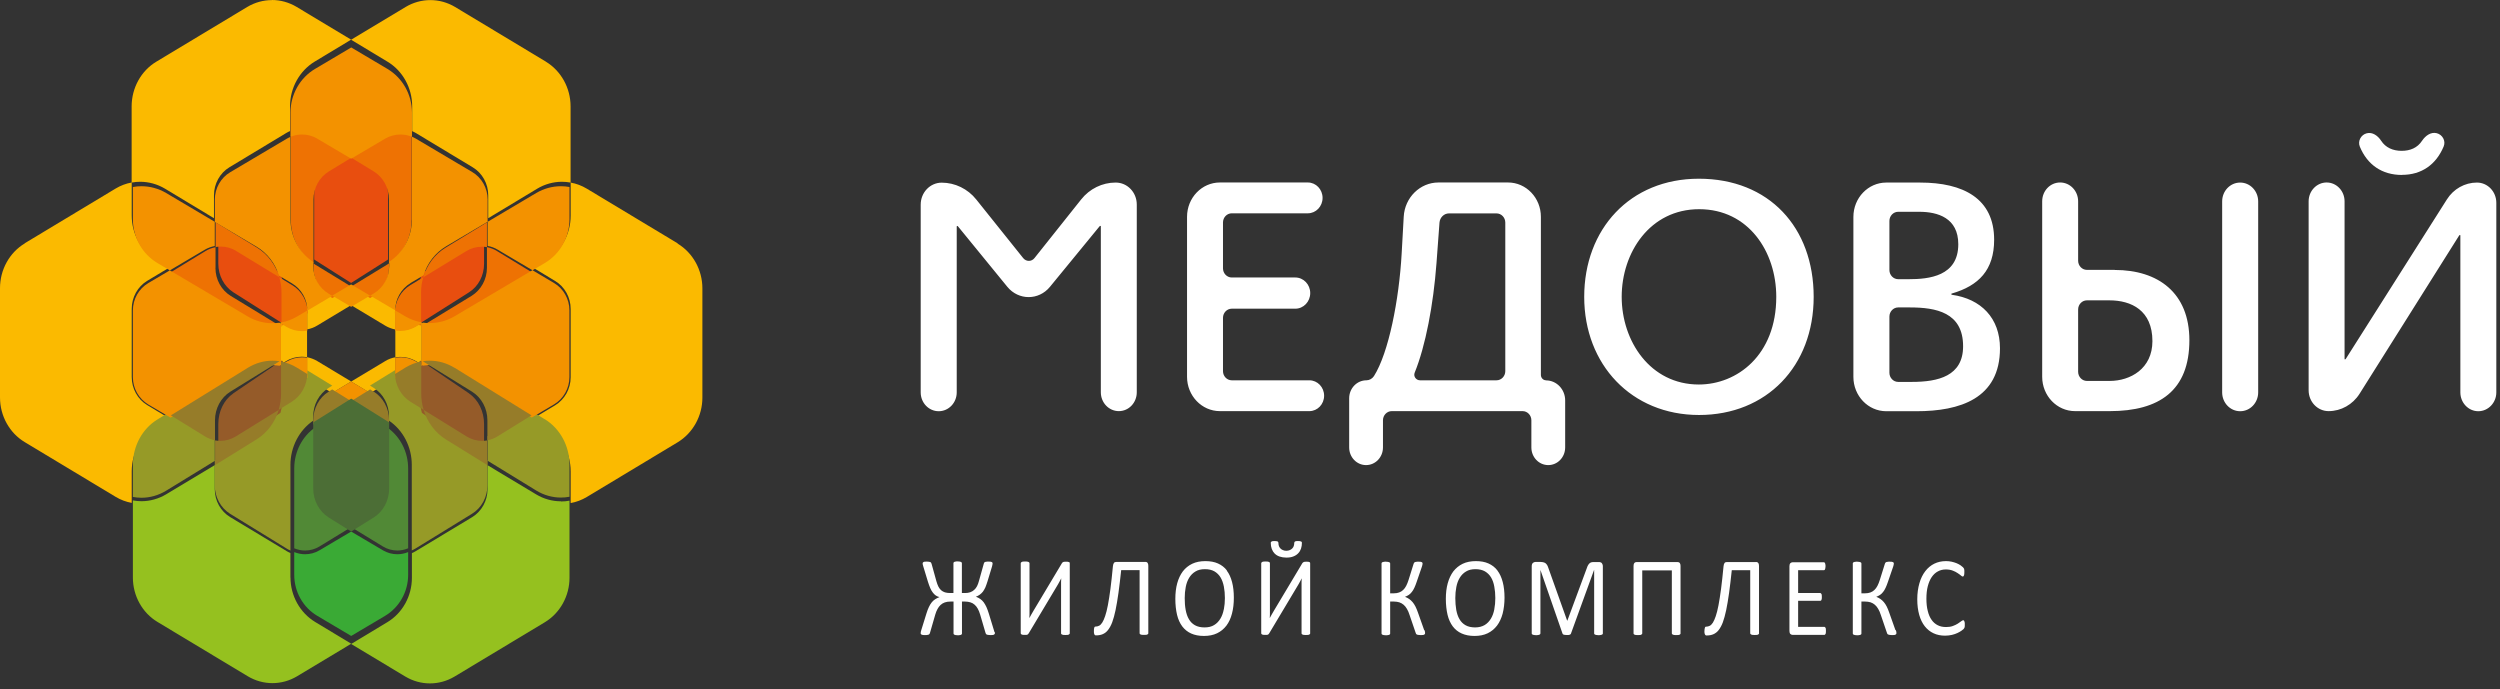 <svg width="272" height="75" viewBox="0 0 272 75" fill="none" xmlns="http://www.w3.org/2000/svg"><rect x="0" y="0" width="272" height="75" fill="#333333" stroke="none"/><path d="M142.45 41.377H134.013C133.49 41.377 133.061 40.928 133.061 40.382V34.579C133.061 34.033 133.49 33.585 134.013 33.585H140.929C141.824 33.585 142.553 32.824 142.553 31.888C142.553 30.952 141.824 30.191 140.929 30.191H134.013C133.49 30.191 133.061 29.742 133.061 29.196V24.203C133.061 23.657 133.49 23.208 134.013 23.208H142.291C143.178 23.208 143.896 22.457 143.896 21.531C143.896 20.605 143.178 19.854 142.291 19.854H132.725C130.756 19.854 129.15 21.521 129.15 23.589V40.996C129.15 43.054 130.746 44.731 132.725 44.731H142.459C143.346 44.731 144.064 43.98 144.064 43.054C144.064 42.127 143.346 41.377 142.459 41.377H142.45ZM168.209 41.377C167.901 41.377 167.649 41.113 167.649 40.791V23.589C167.649 21.531 166.053 19.854 164.074 19.854H156.505C154.499 19.854 152.837 21.492 152.725 23.579L152.501 27.577C152.221 32.619 151.083 38.402 149.487 40.918C149.3 41.201 148.992 41.377 148.666 41.377C147.63 41.377 146.79 42.254 146.79 43.337V48.681C146.79 49.744 147.611 50.602 148.628 50.602C149.646 50.602 150.467 49.744 150.467 48.681V45.726C150.467 45.18 150.896 44.731 151.419 44.731H165.661C166.184 44.731 166.613 45.18 166.613 45.726V48.681C166.613 49.744 167.434 50.602 168.451 50.602C169.469 50.602 170.29 49.744 170.29 48.681V43.561C170.29 42.362 169.357 41.386 168.209 41.386V41.377ZM163.776 40.382C163.776 40.928 163.346 41.377 162.824 41.377H154.499C154.069 41.377 153.752 40.947 153.92 40.538C155.096 37.651 155.954 33.156 156.29 28.631L156.617 24.213C156.664 23.657 157.112 23.218 157.644 23.218H162.824C163.346 23.218 163.776 23.667 163.776 24.213V40.382ZM261.333 19.025C263.478 19.025 265.046 17.903 265.868 15.943C266.13 15.329 265.738 14.646 265.112 14.49C264.478 14.334 263.889 14.763 263.517 15.319C263.012 16.089 262.229 16.411 261.296 16.411C260.362 16.411 259.559 16.07 259.064 15.309C258.71 14.763 258.123 14.344 257.507 14.5C256.881 14.656 256.498 15.338 256.749 15.953C257.562 17.923 259.157 19.035 261.333 19.035V19.025ZM121.376 19.863C119.929 19.863 118.548 20.536 117.624 21.707L112.547 28.084C112.23 28.484 111.651 28.484 111.325 28.084L106.219 21.707C105.295 20.546 103.905 19.873 102.458 19.873C101.189 19.873 100.172 20.946 100.172 22.262V42.693C100.172 43.824 101.049 44.741 102.132 44.741C103.214 44.741 104.092 43.824 104.092 42.693V24.632C104.092 24.632 104.11 24.583 104.138 24.583C104.176 24.583 104.204 24.603 104.222 24.622L109.598 31.205C110.821 32.697 113.014 32.697 114.236 31.205L119.64 24.613C119.64 24.613 119.687 24.574 119.724 24.574C119.752 24.574 119.771 24.593 119.771 24.622V42.683C119.771 43.815 120.648 44.731 121.731 44.731C122.813 44.731 123.681 43.815 123.681 42.683V22.253C123.681 20.927 122.655 19.863 121.395 19.863H121.376ZM269.49 19.863C268.173 19.863 266.941 20.556 266.222 21.697L255.21 39.065C255.21 39.065 255.163 39.104 255.135 39.104C255.108 39.104 255.089 39.085 255.089 39.055V21.902C255.089 20.77 254.211 19.854 253.138 19.854C252.065 19.854 251.179 20.77 251.179 21.902V42.459C251.179 43.717 252.149 44.731 253.353 44.731C254.706 44.731 255.975 44.019 256.722 42.839L267.566 25.607C267.566 25.607 267.614 25.569 267.642 25.569C267.669 25.569 267.687 25.588 267.687 25.617V42.693C267.687 43.824 268.566 44.741 269.639 44.741C270.712 44.741 271.6 43.824 271.6 42.693V22.067C271.6 20.848 270.657 19.863 269.49 19.863ZM212.364 32.063C212.364 32.063 212.288 32.034 212.288 32.005C212.288 31.976 212.325 31.946 212.352 31.936C215.283 31.088 216.963 29.381 216.963 26.085C216.963 21.58 213.585 19.863 208.91 19.863H205.224C203.254 19.863 201.649 21.531 201.649 23.598V41.006C201.649 43.064 203.245 44.741 205.224 44.741H208.508C213.222 44.741 217.598 43.376 217.598 37.895C217.598 34.599 215.527 32.512 212.364 32.073V32.063ZM205.568 24.037C205.568 23.491 205.998 23.043 206.52 23.043H208.816C210.823 23.043 213.062 23.706 213.062 26.573C213.062 30.064 209.853 30.376 207.678 30.376H206.52C205.998 30.376 205.568 29.927 205.568 29.381V24.037ZM208.004 41.552H206.52C205.998 41.552 205.568 41.103 205.568 40.557V34.443C205.568 33.897 205.998 33.448 206.52 33.448H207.771C210.617 33.448 213.585 33.975 213.585 37.671C213.585 40.918 210.878 41.552 208.004 41.552ZM243.731 19.863C242.647 19.863 241.771 20.78 241.771 21.911V42.693C241.771 43.824 242.647 44.741 243.731 44.741C244.813 44.741 245.69 43.824 245.69 42.693V21.911C245.69 20.78 244.813 19.863 243.731 19.863ZM230.077 29.362H227.052C226.53 29.362 226.101 28.913 226.101 28.367V21.902C226.101 20.77 225.224 19.854 224.142 19.854C223.058 19.854 222.19 20.77 222.19 21.902V40.996C222.19 43.054 223.786 44.731 225.765 44.731H229.545C234.93 44.731 238.205 42.498 238.205 37.017C238.205 31.849 234.799 29.372 230.086 29.372L230.077 29.362ZM229.545 41.445H227.052C226.53 41.445 226.101 40.996 226.101 40.45V33.672C226.101 33.126 226.53 32.678 227.052 32.678H229.508C231.878 32.678 234.183 33.76 234.183 37.115C234.183 40.118 231.775 41.445 229.536 41.445H229.545ZM184.831 19.444C177.346 19.444 172.362 24.925 172.362 32.297C172.362 39.67 177.514 45.151 184.858 45.151C192.204 45.151 197.328 39.846 197.328 32.297C197.328 24.749 192.484 19.444 184.831 19.444ZM184.831 41.835C179.548 41.835 176.44 37.115 176.44 32.297C176.44 27.48 179.511 22.76 184.867 22.76C190.225 22.76 193.258 27.373 193.258 32.297C193.258 38.656 188.983 41.835 184.831 41.835Z" fill="white"/><path d="M61.022 54.541C60.091 54.541 59.169 54.289 58.341 53.794L53.044 50.612V53.241C53.044 54.483 52.401 55.638 51.368 56.269L45.233 59.965C45.094 60.053 44.954 60.12 44.815 60.179V62.866C44.815 64.855 43.791 66.709 42.134 67.698L38.205 70.066L44.098 73.607C44.926 74.102 45.848 74.354 46.779 74.354C47.71 74.354 48.631 74.102 49.46 73.607L59.281 67.698C60.938 66.699 61.962 64.846 61.962 62.866V54.473C61.655 54.532 61.348 54.561 61.031 54.561L61.022 54.541ZM31.596 62.857V60.169C31.456 60.111 31.307 60.033 31.177 59.956L25.042 56.259C24.009 55.638 23.366 54.483 23.366 53.232V50.602L18.07 53.785C17.241 54.279 16.31 54.532 15.389 54.532C15.082 54.532 14.765 54.503 14.458 54.444V62.837C14.458 64.826 15.482 66.679 17.139 67.669L26.96 73.578C27.788 74.073 28.71 74.325 29.641 74.325C30.572 74.325 31.493 74.073 32.322 73.578L38.214 70.037L34.286 67.669C32.638 66.67 31.605 64.817 31.605 62.837L31.596 62.857Z" fill="#95c11f"/><path d="M38.21 57.831L34.763 59.872C34.283 60.159 33.733 60.302 33.192 60.302C32.79 60.302 32.398 60.221 32.014 60.069V62.549C32.014 64.384 32.974 66.094 34.527 67.007L38.21 69.191L41.893 67.007C43.446 66.085 44.406 64.375 44.406 62.549V60.069C44.031 60.221 43.629 60.302 43.228 60.302C42.687 60.302 42.146 60.159 41.657 59.872L38.201 57.831" fill="#3aaa35"/><path d="M25.947 26.837C25.439 26.519 24.877 26.36 24.314 26.36C24.124 26.36 23.933 26.379 23.752 26.409V28.697C23.752 29.97 24.378 31.153 25.385 31.8L30.618 35.112C30.672 35.112 30.727 35.092 30.781 35.082V31.422C30.781 30.845 30.7 30.278 30.546 29.741L25.956 26.837H25.947ZM52.105 26.36C51.543 26.36 50.98 26.519 50.473 26.837L45.883 29.741C45.729 30.278 45.647 30.845 45.647 31.422V35.082C45.702 35.082 45.756 35.102 45.801 35.112L51.035 31.8C52.042 31.163 52.667 29.98 52.667 28.697V26.409C52.477 26.369 52.287 26.36 52.105 26.36ZM40.604 18.035L38.21 16.523L35.815 18.035C34.809 18.671 34.183 19.855 34.183 21.138V28.229C34.246 28.269 34.31 28.319 34.373 28.358L38.201 30.785L42.028 28.358C42.092 28.319 42.155 28.269 42.219 28.229V21.138C42.219 19.865 41.593 18.671 40.586 18.035H40.604Z" fill="#e84e0f"/><path d="M33.408 38.87V41.116L36.141 42.756L38.21 41.506L34.513 39.281C34.166 39.075 33.792 38.939 33.408 38.861V38.87ZM38.21 41.516L40.279 42.765L43.012 41.116V38.87C42.628 38.939 42.254 39.075 41.907 39.29L38.2 41.516H38.21ZM32.828 35.893C32.247 35.893 31.667 35.737 31.143 35.425L30.534 35.054V39.651L31.143 39.281C31.657 38.968 32.247 38.812 32.828 38.812C33.024 38.812 33.221 38.832 33.408 38.861V35.835C33.221 35.874 33.024 35.883 32.828 35.883V35.893ZM38.21 33.199L36.141 31.95L33.417 33.59V35.835C33.801 35.766 34.175 35.63 34.522 35.415L38.219 33.189L38.21 33.199ZM43.012 35.844V33.599L40.279 31.959L38.21 33.209L41.917 35.434C42.263 35.639 42.638 35.776 43.021 35.854L43.012 35.844ZM73.724 26.473L63.849 20.529C63.296 20.197 62.697 19.972 62.089 19.865V23.467C62.089 25.468 61.059 27.332 59.393 28.338L58.045 29.148L60.404 30.573C61.443 31.198 62.089 32.359 62.089 33.619V41.047C62.089 42.297 61.443 43.458 60.404 44.093L57.97 45.557L59.393 46.416C61.059 47.412 62.089 49.276 62.089 51.287V54.733C62.697 54.626 63.296 54.401 63.849 54.069L73.724 48.124C75.39 47.119 76.42 45.255 76.42 43.263V31.374C76.42 29.373 75.39 27.508 73.724 26.503V26.473ZM59.393 6.706L49.517 0.761C48.684 0.264 47.758 0.01 46.822 0.01C45.885 0.01 44.959 0.264 44.126 0.761L38.2 4.324L42.151 6.706C43.817 7.702 44.846 9.566 44.846 11.577V14.271C44.987 14.33 45.127 14.408 45.268 14.486L51.436 18.205C52.475 18.83 53.121 19.992 53.121 21.251V23.74L58.447 20.529C59.281 20.031 60.207 19.777 61.143 19.777C61.461 19.777 61.77 19.806 62.079 19.865V11.577C62.079 9.576 61.05 7.712 59.383 6.706H59.393ZM29.589 0.01C28.653 0.01 27.726 0.264 26.893 0.761L17.017 6.706C15.351 7.702 14.322 9.566 14.322 11.577V19.865C14.631 19.806 14.94 19.777 15.258 19.777C16.184 19.777 17.12 20.031 17.954 20.529L23.28 23.74V21.241C23.28 19.992 23.925 18.82 24.965 18.196L31.133 14.476C31.274 14.389 31.414 14.32 31.554 14.262V11.567C31.554 9.566 32.584 7.702 34.25 6.696L38.2 4.315L32.275 0.752C31.442 0.254 30.515 0 29.579 0L29.589 0.01ZM2.696 26.483C1.03 27.479 0 29.343 0 31.354V43.244C0 45.245 1.03 47.109 2.696 48.105L12.571 54.05C13.123 54.382 13.723 54.606 14.331 54.714V51.268C14.331 49.267 15.361 47.402 17.027 46.397L18.45 45.538L16.016 44.073C14.977 43.449 14.331 42.277 14.331 41.028V33.599C14.331 32.35 14.977 31.178 16.016 30.554L18.375 29.138L17.027 28.328C15.361 27.323 14.331 25.458 14.331 23.457V19.855C13.723 19.962 13.123 20.187 12.571 20.519L2.696 26.464V26.483ZM43.592 35.903C43.395 35.903 43.199 35.883 43.012 35.854V38.88C43.208 38.841 43.395 38.832 43.592 38.832C44.172 38.832 44.753 38.988 45.277 39.3L45.885 39.671V35.073L45.277 35.444C44.753 35.757 44.172 35.913 43.592 35.913V35.903Z" fill="#fbba00"/><path d="M22.27 47.037L18.555 44.76L17.139 45.631C15.482 46.641 14.458 48.532 14.458 50.571V54.066C14.765 54.125 15.072 54.155 15.389 54.155C16.311 54.155 17.242 53.897 18.07 53.392L23.368 50.145V47.472C22.986 47.403 22.614 47.264 22.27 47.047V47.037ZM31.758 43.265L30.314 44.156C29.914 45.483 29.057 46.631 27.893 47.354L23.368 50.136V52.818C23.368 54.085 24.011 55.264 25.044 55.907L31.18 59.679C31.32 59.768 31.459 59.837 31.599 59.897V50.581C31.599 48.631 32.549 46.809 34.076 45.77V45.295C34.076 44.027 34.718 42.839 35.752 42.206L36.152 41.958L33.433 40.295C33.406 41.523 32.772 42.661 31.758 43.285V43.265ZM46.105 44.156L44.653 43.265C43.647 42.641 43.014 41.503 42.977 40.275L40.258 41.948L40.649 42.196C41.683 42.829 42.325 44.008 42.325 45.285V45.77C43.862 46.809 44.802 48.631 44.802 50.571V59.887C44.942 59.827 45.081 59.748 45.221 59.669L51.357 55.897C52.39 55.264 53.033 54.085 53.033 52.809V50.126L48.508 47.344C47.344 46.631 46.487 45.473 46.087 44.146L46.105 44.156ZM59.28 45.621L57.865 44.75L54.15 47.027C53.806 47.235 53.433 47.373 53.051 47.453V50.126L58.349 53.373C59.178 53.878 60.1 54.135 61.031 54.135C61.347 54.135 61.655 54.105 61.962 54.046V50.551C61.962 48.522 60.938 46.631 59.28 45.611V45.621Z" fill="#969a27"/><path d="M34.335 53.059V46.471C32.895 47.441 32.014 49.142 32.014 50.962V59.656C32.389 59.813 32.79 59.897 33.192 59.897C33.733 59.897 34.283 59.749 34.763 59.453L38.21 57.346L35.906 55.942C34.937 55.351 34.335 54.251 34.335 53.059ZM42.076 46.471V53.059C42.076 54.242 41.474 55.341 40.505 55.942L38.201 57.346L41.657 59.453C42.137 59.749 42.687 59.897 43.228 59.897C43.629 59.897 44.031 59.813 44.406 59.656V50.962C44.406 49.142 43.525 47.451 42.085 46.481L42.076 46.471Z" fill="#518936"/><path d="M31.802 31.034L30.386 30.163C30.543 30.691 30.626 31.249 30.626 31.816V35.415C31.228 35.307 31.821 35.082 32.367 34.75L33.478 34.075C33.478 32.823 32.839 31.659 31.811 31.034H31.802ZM34.108 28.667V29.136C34.108 30.388 34.747 31.552 35.775 32.188L36.163 32.432L38.21 31.18L34.302 28.794C34.238 28.755 34.173 28.706 34.108 28.667ZM30.617 40.275V40.148L30.46 40.246C30.515 40.246 30.571 40.265 30.617 40.275ZM23.45 29.146V26.897C23.07 26.965 22.7 27.102 22.357 27.317L18.589 29.616L27.024 34.759C27.848 35.258 28.765 35.513 29.691 35.513C29.95 35.513 30.2 35.493 30.45 35.454L25.108 32.197C24.079 31.572 23.441 30.408 23.441 29.146H23.45ZM30.617 35.542V35.415C30.561 35.424 30.506 35.434 30.45 35.444L30.617 35.542ZM25.7 27.308L30.386 30.163C29.997 28.823 29.135 27.66 27.959 26.936L23.459 24.188V26.877C23.654 26.838 23.848 26.828 24.033 26.828C24.607 26.828 25.181 26.985 25.7 27.298V27.308ZM35.775 18.653L38.219 17.166L34.562 14.937C34.052 14.624 33.469 14.467 32.895 14.467C32.469 14.467 32.052 14.555 31.645 14.722V23.934C31.645 25.86 32.589 27.65 34.108 28.677V21.704C34.108 20.452 34.747 19.279 35.775 18.653ZM38.219 31.18L40.266 32.432L40.654 32.188C41.682 31.562 42.321 30.398 42.321 29.136V28.657C42.256 28.706 42.192 28.745 42.127 28.784L38.219 31.171V31.18ZM52.405 26.838C52.599 26.838 52.794 26.858 52.979 26.887V24.198L48.479 26.946C47.303 27.66 46.442 28.823 46.053 30.173L50.738 27.317C51.248 27.004 51.831 26.848 52.405 26.848V26.838ZM54.072 27.308C53.729 27.102 53.359 26.965 52.979 26.887V29.136C52.979 30.388 52.34 31.552 51.312 32.188L45.969 35.444C46.219 35.483 46.479 35.503 46.729 35.503C47.655 35.503 48.572 35.248 49.396 34.75L57.831 29.606L54.062 27.308H54.072ZM46.053 30.163L44.627 31.034C43.599 31.659 42.96 32.823 42.96 34.075L44.071 34.75C44.618 35.082 45.21 35.307 45.812 35.415V31.816C45.812 31.249 45.895 30.691 46.053 30.163ZM44.794 23.924V14.712C44.395 14.546 43.969 14.458 43.543 14.458C42.969 14.458 42.395 14.614 41.877 14.927L38.21 17.157L40.654 18.643C41.682 19.269 42.321 20.433 42.321 21.694V28.667C43.849 27.64 44.784 25.841 44.784 23.924H44.794ZM45.821 35.542L45.979 35.444C45.923 35.444 45.868 35.424 45.821 35.415V35.542ZM45.821 40.275C45.877 40.275 45.932 40.255 45.979 40.246L45.821 40.148V40.275Z" fill="#ee7203"/><path d="M25.384 42.802C24.378 43.485 23.752 44.753 23.752 46.128V48.473C23.942 48.516 24.133 48.526 24.314 48.526C24.876 48.526 25.439 48.355 25.946 48.015L30.516 44.913C30.679 44.316 30.77 43.687 30.77 43.037V39.275C30.716 39.264 30.661 39.253 30.616 39.242L25.384 42.792V42.802ZM51.035 42.802L45.803 39.253C45.749 39.253 45.695 39.275 45.649 39.285V43.048C45.649 43.687 45.74 44.327 45.903 44.923L50.473 48.025C50.972 48.366 51.543 48.537 52.105 48.537C52.296 48.537 52.486 48.516 52.667 48.483V46.139C52.667 44.774 52.042 43.495 51.035 42.813V42.802Z" fill="#955b29"/><path d="M29.641 35.167C28.71 35.167 27.788 34.919 26.96 34.433L18.479 29.416L16.133 30.799C15.1 31.41 14.458 32.545 14.458 33.775V41.033C14.458 42.253 15.1 43.388 16.133 44.008L18.554 45.439L26.96 40.47C27.788 39.984 28.71 39.736 29.641 39.736C29.901 39.736 30.153 39.755 30.413 39.793L30.572 39.697V35.206L30.404 35.11C30.153 35.148 29.892 35.167 29.641 35.167ZM43.567 38.877C43.372 38.877 43.176 38.896 42.99 38.925V41.118L44.107 40.461C44.656 40.136 45.252 39.917 45.857 39.812V39.688L45.252 39.325C44.731 39.02 44.154 38.868 43.577 38.868L43.567 38.877ZM30.572 35.081V35.206L31.177 35.568C31.689 35.873 32.275 36.026 32.852 36.026C33.048 36.026 33.243 36.007 33.43 35.978V33.785L32.313 34.443C31.763 34.767 31.168 34.986 30.562 35.091L30.572 35.081ZM36.148 42.73L38.205 43.951L40.262 42.73L38.205 41.51L36.148 42.73ZM34.528 15.092L38.205 17.266L41.892 15.092C42.404 14.786 42.99 14.634 43.567 14.634C43.995 14.634 44.424 14.72 44.824 14.882V12.249C44.824 10.294 43.8 8.473 42.143 7.491L38.215 5.163L34.286 7.491C32.638 8.463 31.605 10.285 31.605 12.249V14.882C32.005 14.72 32.434 14.634 32.862 14.634C33.439 14.634 34.025 14.786 34.538 15.092H34.528ZM32.322 40.461L33.439 41.118V38.925C33.253 38.887 33.057 38.877 32.862 38.877C32.285 38.877 31.707 39.03 31.186 39.335L30.581 39.697V39.821C31.186 39.926 31.782 40.146 32.331 40.47L32.322 40.461ZM23.366 26.756V24.133L18.07 20.995C17.241 20.509 16.31 20.261 15.389 20.261C15.082 20.261 14.765 20.289 14.458 20.347V23.866C14.458 25.821 15.482 27.643 17.139 28.625L18.479 29.416L22.268 27.175C22.612 26.975 22.985 26.841 23.366 26.765V26.756ZM44.098 34.423L42.981 33.765V35.959C43.176 35.997 43.362 36.007 43.558 36.007C44.135 36.007 44.712 35.854 45.233 35.549L45.839 35.186V35.062C45.233 34.957 44.638 34.738 44.089 34.414L44.098 34.423ZM46.779 35.158C46.518 35.158 46.267 35.139 46.015 35.101L45.857 35.196V39.688L46.015 39.783C46.267 39.745 46.527 39.726 46.779 39.726C47.71 39.726 48.631 39.974 49.46 40.461L57.857 45.429L60.277 43.999C61.31 43.388 61.953 42.244 61.953 41.023V33.765C61.953 32.545 61.31 31.4 60.277 30.79L57.931 29.397L49.45 34.414C48.622 34.9 47.7 35.148 46.769 35.148L46.779 35.158ZM61.962 23.866V20.347C61.655 20.289 61.347 20.261 61.031 20.261C60.1 20.261 59.178 20.509 58.35 20.995L53.053 24.133V26.756C53.435 26.822 53.807 26.956 54.152 27.166L57.94 29.407L59.281 28.615C60.938 27.633 61.962 25.811 61.962 23.856V23.866ZM36.148 32.163L38.205 33.384L40.262 32.163L38.205 30.942L36.148 32.163ZM44.656 30.799L46.09 29.951C46.481 28.644 47.347 27.509 48.529 26.803L53.053 24.123V21.691C53.053 20.471 52.411 19.326 51.377 18.716L45.243 15.082C45.103 15.006 44.964 14.93 44.824 14.872V23.856C44.824 25.726 43.884 27.48 42.348 28.482V28.949C42.348 30.17 41.705 31.305 40.672 31.925L40.281 32.163L42.999 33.765C42.999 32.545 43.642 31.41 44.675 30.799H44.656ZM34.081 28.959V28.501C32.545 27.499 31.605 25.745 31.605 23.875V14.891C31.465 14.948 31.317 15.025 31.186 15.101L25.052 18.735C24.018 19.345 23.376 20.48 23.376 21.71V24.152L27.9 26.832C29.082 27.528 29.948 28.663 30.339 29.979L31.763 30.828C32.797 31.438 33.439 32.573 33.439 33.794L36.148 32.192L35.757 31.953C34.724 31.343 34.081 30.208 34.081 28.978V28.959Z" fill="#f39200"/><path d="M30.58 39.332V42.843C30.58 43.44 30.487 44.037 30.32 44.594L31.759 43.699C32.762 43.072 33.403 41.928 33.431 40.695L32.317 40.008C31.769 39.67 31.174 39.441 30.57 39.332H30.58ZM35.753 42.614C34.722 43.251 34.081 44.435 34.081 45.718V46.196C34.146 46.156 34.211 46.106 34.276 46.066L38.196 43.639L36.143 42.366L35.744 42.614H35.753ZM23.976 47.966C23.781 47.966 23.586 47.946 23.4 47.916V50.602L27.914 47.807C29.075 47.091 29.93 45.927 30.329 44.594L25.648 47.489C25.128 47.807 24.552 47.966 23.976 47.966ZM25.063 42.614L30.422 39.302C30.162 39.262 29.911 39.242 29.651 39.242C28.722 39.242 27.802 39.501 26.976 40.008L18.589 45.191L22.295 47.479C22.638 47.688 23.01 47.827 23.391 47.907V45.718C23.391 44.445 24.032 43.251 25.063 42.614ZM40.657 42.614L40.267 42.366L38.215 43.639L42.134 46.066C42.199 46.106 42.264 46.156 42.329 46.196V45.708C42.329 44.435 41.688 43.241 40.657 42.605V42.614ZM45.831 39.332C45.227 39.441 44.633 39.67 44.085 40.008L42.97 40.695C43.007 41.928 43.639 43.072 44.642 43.699L46.091 44.594C45.924 44.037 45.831 43.45 45.831 42.843V39.332ZM49.435 40.008C48.608 39.501 47.689 39.242 46.76 39.242C46.5 39.242 46.249 39.262 45.998 39.302L51.357 42.614C52.388 43.251 53.029 44.435 53.029 45.718V47.907C53.41 47.837 53.782 47.697 54.125 47.479L57.831 45.191L49.453 40.008H49.435ZM50.772 47.489L46.091 44.594C46.49 45.927 47.345 47.081 48.506 47.807L53.02 50.602V47.916C52.825 47.956 52.63 47.966 52.444 47.966C51.868 47.966 51.292 47.807 50.772 47.489Z" fill="#967c29"/><path d="M38.201 43.373L34.274 45.833C34.209 45.873 34.144 45.924 34.079 45.964V53.153C34.079 54.443 34.721 55.643 35.754 56.298L38.21 57.831L40.666 56.298C41.699 55.653 42.341 54.453 42.341 53.153V45.964C42.276 45.924 42.211 45.873 42.145 45.833L38.219 43.373" fill="#4c6e36"/><path d="M133.491 62.069C133.231 61.729 132.906 61.481 132.516 61.306C132.127 61.131 131.672 61.049 131.143 61.049C130.614 61.049 130.122 61.141 129.714 61.337C129.306 61.533 128.963 61.811 128.694 62.162C128.425 62.523 128.22 62.955 128.081 63.46C127.942 63.965 127.877 64.532 127.877 65.161C127.877 65.79 127.942 66.387 128.063 66.892C128.183 67.397 128.378 67.81 128.629 68.15C128.888 68.49 129.204 68.748 129.594 68.923C129.983 69.098 130.447 69.191 130.985 69.191C131.524 69.191 132.006 69.098 132.414 68.902C132.823 68.706 133.157 68.428 133.435 68.067C133.704 67.707 133.908 67.274 134.038 66.758C134.177 66.243 134.242 65.666 134.242 65.027C134.242 64.388 134.177 63.821 134.047 63.326C133.917 62.832 133.732 62.419 133.472 62.079L133.491 62.069ZM133.147 66.305C133.073 66.686 132.953 67.026 132.776 67.315C132.6 67.603 132.377 67.84 132.099 68.005C131.821 68.181 131.468 68.263 131.05 68.263C130.633 68.263 130.29 68.181 130.011 68.026C129.733 67.871 129.51 67.645 129.353 67.366C129.185 67.088 129.074 66.748 129 66.356C128.926 65.965 128.898 65.542 128.898 65.068C128.898 64.645 128.935 64.244 129.009 63.862C129.083 63.481 129.204 63.151 129.38 62.862C129.557 62.574 129.779 62.347 130.058 62.182C130.336 62.007 130.679 61.925 131.097 61.925C131.514 61.925 131.848 62.007 132.127 62.162C132.405 62.327 132.628 62.543 132.795 62.821C132.962 63.099 133.082 63.44 133.157 63.821C133.231 64.202 133.268 64.625 133.268 65.068C133.268 65.511 133.231 65.903 133.157 66.284L133.147 66.305ZM154.952 68.562L154.284 66.676C154.191 66.408 154.098 66.181 154.005 65.996C153.913 65.81 153.801 65.645 153.69 65.511C153.579 65.377 153.449 65.264 153.319 65.171C153.189 65.078 153.031 64.996 152.864 64.934C153.013 64.872 153.152 64.81 153.272 64.728C153.393 64.645 153.504 64.543 153.606 64.408C153.708 64.285 153.801 64.13 153.885 63.945C153.968 63.77 154.052 63.553 154.135 63.306L154.701 61.657C154.72 61.585 154.738 61.523 154.757 61.461C154.766 61.409 154.775 61.358 154.775 61.306C154.775 61.275 154.775 61.244 154.757 61.224C154.748 61.203 154.72 61.183 154.692 61.162C154.655 61.141 154.608 61.131 154.553 61.121C154.497 61.121 154.414 61.111 154.321 61.111C154.219 61.111 154.135 61.111 154.07 61.131C154.005 61.131 153.959 61.151 153.922 61.172C153.885 61.193 153.857 61.224 153.838 61.255C153.82 61.286 153.801 61.327 153.792 61.368L153.254 63.089C153.18 63.337 153.087 63.553 152.994 63.739C152.901 63.924 152.79 64.068 152.66 64.192C152.53 64.316 152.391 64.398 152.224 64.46C152.057 64.522 151.871 64.553 151.649 64.553H151.25V61.316C151.25 61.316 151.25 61.265 151.231 61.234C151.213 61.213 151.185 61.193 151.157 61.172C151.12 61.162 151.073 61.141 151.008 61.131C150.943 61.121 150.869 61.111 150.776 61.111C150.684 61.111 150.609 61.111 150.554 61.131C150.489 61.131 150.442 61.151 150.405 61.172C150.368 61.183 150.34 61.203 150.331 61.234C150.312 61.255 150.312 61.286 150.312 61.316V68.912C150.312 68.912 150.312 68.974 150.331 68.995C150.35 69.015 150.368 69.036 150.405 69.057C150.442 69.067 150.489 69.088 150.554 69.098C150.619 69.108 150.693 69.118 150.776 69.118C150.86 69.118 150.943 69.118 151.008 69.098C151.064 69.098 151.12 69.077 151.157 69.057C151.194 69.046 151.222 69.026 151.231 68.995C151.25 68.974 151.25 68.943 151.25 68.912V65.449H151.649C151.871 65.449 152.066 65.48 152.242 65.532C152.419 65.594 152.576 65.676 152.716 65.8C152.855 65.924 152.975 66.068 153.078 66.253C153.189 66.439 153.282 66.655 153.365 66.923L154.024 68.851C154.024 68.851 154.052 68.933 154.07 68.964C154.089 68.995 154.117 69.015 154.154 69.036C154.191 69.057 154.247 69.067 154.312 69.077C154.376 69.088 154.46 69.098 154.571 69.098C154.664 69.098 154.738 69.098 154.803 69.088C154.868 69.088 154.915 69.067 154.952 69.046C154.989 69.026 155.007 69.005 155.026 68.985C155.045 68.964 155.045 68.933 155.045 68.892C155.045 68.861 155.045 68.82 155.045 68.778C155.045 68.737 155.017 68.665 154.98 68.552L154.952 68.562ZM142.482 61.162C142.482 61.162 142.407 61.131 142.352 61.121C142.296 61.121 142.231 61.111 142.147 61.111C142.073 61.111 142.017 61.111 141.962 61.121C141.916 61.121 141.869 61.141 141.841 61.151C141.804 61.162 141.776 61.183 141.758 61.203C141.739 61.224 141.711 61.255 141.693 61.275L138.612 66.429C138.529 66.573 138.445 66.717 138.362 66.861C138.288 67.006 138.213 67.129 138.158 67.232H138.149C138.158 67.119 138.167 66.995 138.167 66.861C138.167 66.738 138.167 66.614 138.167 66.511V61.286C138.167 61.286 138.167 61.234 138.149 61.203C138.13 61.183 138.111 61.162 138.074 61.141C138.037 61.121 137.991 61.111 137.926 61.1C137.87 61.1 137.787 61.09 137.694 61.09C137.61 61.09 137.536 61.09 137.48 61.1C137.425 61.1 137.369 61.121 137.332 61.141C137.295 61.162 137.267 61.183 137.248 61.203C137.23 61.224 137.221 61.255 137.221 61.286V68.871C137.221 68.871 137.221 68.943 137.239 68.964C137.258 68.985 137.276 69.005 137.304 69.026C137.332 69.046 137.378 69.057 137.434 69.067C137.49 69.067 137.555 69.077 137.638 69.077C137.712 69.077 137.768 69.077 137.824 69.077C137.87 69.077 137.916 69.057 137.944 69.046C137.981 69.036 138.009 69.015 138.028 68.985C138.046 68.964 138.074 68.933 138.093 68.902L141.173 63.749C141.21 63.677 141.257 63.605 141.294 63.543C141.331 63.471 141.377 63.398 141.414 63.326C141.452 63.254 141.489 63.182 141.526 63.12C141.563 63.058 141.591 62.997 141.619 62.935H141.628C141.628 63.048 141.619 63.172 141.609 63.306C141.609 63.44 141.609 63.574 141.609 63.697V68.892C141.609 68.892 141.609 68.954 141.628 68.974C141.646 68.995 141.665 69.015 141.702 69.036C141.739 69.057 141.786 69.067 141.85 69.077C141.916 69.077 141.99 69.088 142.073 69.088C142.157 69.088 142.24 69.088 142.305 69.077C142.37 69.077 142.417 69.057 142.454 69.036C142.491 69.015 142.519 68.995 142.528 68.974C142.546 68.954 142.546 68.923 142.546 68.892V61.296C142.546 61.296 142.546 61.234 142.528 61.203C142.509 61.183 142.491 61.162 142.463 61.141L142.482 61.162ZM138.696 60.234C138.835 60.379 139.011 60.482 139.225 60.554C139.438 60.626 139.679 60.667 139.958 60.667C140.264 60.667 140.524 60.626 140.737 60.533C140.95 60.451 141.127 60.327 141.257 60.183C141.396 60.039 141.489 59.874 141.554 59.678C141.619 59.482 141.646 59.286 141.646 59.08C141.646 59.039 141.646 59.008 141.628 58.977C141.609 58.946 141.591 58.925 141.554 58.915C141.517 58.895 141.47 58.884 141.414 58.874C141.359 58.874 141.284 58.864 141.201 58.864C141.117 58.864 141.053 58.864 140.997 58.884C140.95 58.884 140.913 58.905 140.886 58.925C140.858 58.946 140.839 58.967 140.83 58.998C140.83 59.029 140.811 59.059 140.811 59.101C140.811 59.214 140.793 59.317 140.756 59.42C140.719 59.523 140.663 59.606 140.589 59.678C140.514 59.75 140.422 59.812 140.32 59.853C140.217 59.894 140.097 59.925 139.958 59.925C139.819 59.925 139.698 59.904 139.587 59.853C139.475 59.812 139.392 59.75 139.317 59.678C139.243 59.606 139.188 59.513 139.15 59.42C139.113 59.317 139.095 59.224 139.095 59.121C139.095 59.08 139.095 59.039 139.076 59.008C139.076 58.977 139.049 58.946 139.021 58.925C138.993 58.905 138.956 58.884 138.9 58.884C138.854 58.874 138.779 58.864 138.696 58.864C138.612 58.864 138.547 58.864 138.492 58.874C138.436 58.874 138.39 58.895 138.353 58.915C138.315 58.936 138.297 58.956 138.278 58.977C138.26 59.008 138.26 59.039 138.26 59.08C138.26 59.317 138.297 59.533 138.371 59.729C138.445 59.925 138.547 60.09 138.687 60.234H138.696ZM124.602 61.141H121.438C121.336 61.141 121.252 61.172 121.197 61.244C121.141 61.316 121.104 61.44 121.085 61.605C120.992 62.553 120.909 63.378 120.816 64.068C120.724 64.759 120.631 65.357 120.538 65.841C120.445 66.326 120.343 66.728 120.241 67.026C120.139 67.325 120.037 67.562 119.925 67.737C119.814 67.903 119.703 68.026 119.582 68.078C119.462 68.139 119.332 68.17 119.202 68.17C119.174 68.17 119.146 68.17 119.118 68.191C119.091 68.212 119.072 68.232 119.063 68.273C119.044 68.314 119.035 68.366 119.025 68.428C119.025 68.49 119.016 68.572 119.016 68.675C119.016 68.758 119.016 68.83 119.025 68.882C119.035 68.943 119.053 68.985 119.072 69.026C119.091 69.067 119.118 69.088 119.146 69.108C119.174 69.129 119.211 69.129 119.248 69.129C119.526 69.129 119.768 69.088 119.981 68.995C120.195 68.902 120.389 68.758 120.556 68.541C120.723 68.325 120.881 68.047 121.011 67.696C121.141 67.346 121.262 66.903 121.373 66.377C121.484 65.851 121.586 65.223 121.688 64.511C121.791 63.79 121.883 62.966 121.985 62.028H123.989V68.882C123.989 68.882 123.989 68.943 124.008 68.964C124.027 68.985 124.045 69.005 124.082 69.026C124.119 69.046 124.166 69.057 124.231 69.067C124.286 69.067 124.37 69.077 124.463 69.077C124.555 69.077 124.63 69.077 124.695 69.067C124.75 69.067 124.806 69.046 124.843 69.026C124.88 69.005 124.908 68.985 124.917 68.964C124.936 68.943 124.936 68.912 124.936 68.882V61.553C124.936 61.409 124.908 61.306 124.852 61.234C124.797 61.162 124.713 61.131 124.611 61.131L124.602 61.141ZM108.197 68.768C108.197 68.768 108.188 68.706 108.17 68.675C108.16 68.644 108.142 68.603 108.133 68.552L107.585 66.758C107.502 66.48 107.409 66.243 107.325 66.047C107.233 65.851 107.13 65.676 107.028 65.532C106.917 65.388 106.796 65.264 106.657 65.171C106.518 65.078 106.36 64.986 106.175 64.924C106.333 64.862 106.481 64.79 106.602 64.697C106.722 64.615 106.834 64.501 106.936 64.378C107.028 64.254 107.121 64.089 107.205 63.914C107.279 63.728 107.362 63.512 107.437 63.264L107.928 61.646C107.947 61.574 107.956 61.513 107.975 61.45C107.984 61.399 107.993 61.347 107.993 61.296C107.993 61.265 107.993 61.234 107.975 61.213C107.966 61.193 107.938 61.172 107.91 61.151C107.873 61.131 107.826 61.121 107.771 61.111C107.715 61.111 107.631 61.1 107.539 61.1C107.437 61.1 107.353 61.1 107.288 61.121C107.223 61.121 107.177 61.141 107.14 61.162C107.103 61.183 107.084 61.213 107.066 61.244C107.047 61.275 107.038 61.316 107.028 61.358L106.509 63.213C106.453 63.419 106.388 63.605 106.305 63.77C106.221 63.934 106.119 64.068 105.989 64.182C105.869 64.295 105.72 64.378 105.553 64.439C105.386 64.501 105.191 64.522 104.978 64.522H104.653V61.286C104.653 61.286 104.653 61.234 104.634 61.203C104.616 61.183 104.597 61.162 104.56 61.141C104.523 61.131 104.477 61.111 104.421 61.1C104.356 61.09 104.282 61.079 104.189 61.079C104.106 61.079 104.031 61.079 103.967 61.1C103.901 61.1 103.855 61.121 103.827 61.141C103.79 61.151 103.772 61.172 103.753 61.203C103.744 61.224 103.734 61.255 103.734 61.286V64.522H103.41C103.178 64.522 102.983 64.501 102.816 64.45C102.649 64.398 102.51 64.316 102.389 64.213C102.268 64.099 102.166 63.965 102.092 63.811C102.009 63.646 101.944 63.45 101.879 63.234L101.359 61.358C101.359 61.358 101.331 61.286 101.313 61.244C101.294 61.213 101.276 61.183 101.239 61.162C101.201 61.141 101.155 61.131 101.09 61.121C101.025 61.111 100.942 61.1 100.84 61.1C100.747 61.1 100.673 61.1 100.617 61.111C100.561 61.111 100.515 61.131 100.478 61.151C100.441 61.172 100.422 61.193 100.404 61.213C100.394 61.234 100.385 61.265 100.385 61.296C100.385 61.337 100.385 61.389 100.404 61.45C100.413 61.502 100.431 61.574 100.459 61.646L100.96 63.295C101.044 63.563 101.127 63.79 101.211 63.986C101.294 64.182 101.387 64.336 101.489 64.47C101.591 64.604 101.693 64.707 101.814 64.79C101.934 64.872 102.064 64.924 102.213 64.965C102.037 65.037 101.879 65.109 101.74 65.202C101.6 65.295 101.471 65.408 101.368 65.542C101.257 65.676 101.155 65.851 101.062 66.047C100.97 66.243 100.877 66.48 100.793 66.758L100.237 68.552C100.237 68.552 100.209 68.634 100.199 68.675C100.199 68.706 100.181 68.737 100.181 68.768C100.181 68.799 100.181 68.82 100.172 68.84C100.172 68.861 100.172 68.882 100.172 68.892C100.172 68.933 100.172 68.964 100.19 68.985C100.209 69.005 100.227 69.026 100.264 69.046C100.301 69.067 100.348 69.077 100.413 69.088C100.478 69.088 100.552 69.098 100.645 69.098C100.756 69.098 100.84 69.098 100.905 69.077C100.97 69.077 101.016 69.057 101.053 69.036C101.09 69.015 101.118 68.995 101.137 68.964C101.155 68.933 101.174 68.892 101.183 68.851L101.758 66.861C101.823 66.635 101.907 66.439 101.999 66.264C102.092 66.088 102.204 65.944 102.333 65.82C102.463 65.697 102.621 65.604 102.797 65.542C102.974 65.48 103.187 65.449 103.419 65.449H103.744V68.912C103.744 68.912 103.744 68.974 103.762 68.995C103.772 69.015 103.8 69.036 103.837 69.057C103.874 69.067 103.92 69.088 103.976 69.098C104.031 69.108 104.106 69.118 104.198 69.118C104.291 69.118 104.366 69.118 104.43 69.098C104.486 69.098 104.542 69.077 104.57 69.057C104.607 69.046 104.625 69.026 104.644 68.995C104.662 68.974 104.662 68.943 104.662 68.912V65.449H104.987C105.201 65.449 105.395 65.48 105.572 65.532C105.748 65.583 105.896 65.666 106.036 65.79C106.166 65.903 106.286 66.047 106.379 66.222C106.481 66.398 106.564 66.614 106.639 66.861L107.223 68.851C107.223 68.851 107.251 68.933 107.27 68.964C107.288 68.995 107.316 69.015 107.353 69.036C107.39 69.057 107.446 69.067 107.511 69.077C107.576 69.088 107.659 69.098 107.761 69.098C107.854 69.098 107.938 69.098 107.993 69.088C108.058 69.088 108.105 69.067 108.142 69.046C108.179 69.026 108.197 69.005 108.216 68.985C108.235 68.964 108.244 68.933 108.244 68.892C108.244 68.882 108.244 68.861 108.244 68.84C108.244 68.82 108.244 68.799 108.225 68.768H108.197ZM116.316 61.162C116.316 61.162 116.242 61.131 116.186 61.121C116.131 61.121 116.066 61.111 115.982 61.111C115.908 61.111 115.852 61.111 115.797 61.121C115.75 61.121 115.704 61.141 115.676 61.151C115.639 61.162 115.611 61.183 115.592 61.203C115.574 61.224 115.555 61.255 115.537 61.275L112.456 66.429C112.363 66.573 112.28 66.717 112.206 66.861C112.132 67.006 112.057 67.129 112.002 67.232H111.992C112.002 67.119 112.011 66.995 112.011 66.861C112.011 66.738 112.011 66.614 112.011 66.511V61.286C112.011 61.286 112.011 61.234 111.983 61.203C111.965 61.183 111.946 61.162 111.909 61.141C111.872 61.121 111.825 61.111 111.76 61.1C111.705 61.1 111.621 61.09 111.529 61.09C111.445 61.09 111.371 61.09 111.315 61.1C111.259 61.1 111.204 61.121 111.167 61.141C111.129 61.162 111.102 61.183 111.083 61.203C111.064 61.224 111.055 61.255 111.055 61.286V68.871C111.055 68.871 111.055 68.943 111.074 68.964C111.083 68.985 111.111 69.005 111.139 69.026C111.176 69.046 111.213 69.057 111.269 69.067C111.324 69.067 111.389 69.077 111.473 69.077C111.547 69.077 111.603 69.077 111.658 69.077C111.705 69.077 111.751 69.057 111.779 69.046C111.816 69.036 111.844 69.015 111.862 68.985C111.881 68.964 111.909 68.933 111.927 68.902L115.008 63.749C115.045 63.677 115.091 63.605 115.129 63.543C115.166 63.471 115.212 63.398 115.249 63.326C115.286 63.254 115.323 63.182 115.36 63.12C115.398 63.058 115.425 62.997 115.453 62.935H115.463C115.463 63.048 115.453 63.172 115.444 63.306C115.444 63.44 115.444 63.574 115.444 63.697V68.892C115.444 68.892 115.444 68.954 115.463 68.974C115.481 68.995 115.5 69.015 115.537 69.036C115.574 69.057 115.62 69.067 115.685 69.077C115.75 69.077 115.824 69.088 115.908 69.088C116.001 69.088 116.075 69.088 116.14 69.077C116.205 69.077 116.251 69.057 116.288 69.036C116.325 69.015 116.353 68.995 116.363 68.974C116.381 68.954 116.39 68.923 116.39 68.892V61.296C116.39 61.296 116.39 61.234 116.372 61.203C116.363 61.183 116.335 61.162 116.307 61.141L116.316 61.162ZM206.225 68.562L205.556 66.676C205.463 66.408 205.372 66.181 205.279 65.996C205.186 65.81 205.075 65.645 204.963 65.511C204.852 65.377 204.721 65.264 204.592 65.171C204.462 65.078 204.303 64.996 204.137 64.934C204.285 64.872 204.424 64.81 204.546 64.728C204.666 64.645 204.777 64.543 204.88 64.408C204.982 64.285 205.075 64.13 205.157 63.945C205.241 63.77 205.324 63.553 205.408 63.306L205.974 61.657C205.992 61.585 206.012 61.523 206.03 61.461C206.039 61.409 206.048 61.358 206.048 61.306C206.048 61.275 206.048 61.244 206.03 61.224C206.021 61.203 205.992 61.183 205.964 61.162C205.928 61.141 205.881 61.131 205.826 61.121C205.769 61.121 205.687 61.111 205.594 61.111C205.492 61.111 205.408 61.111 205.343 61.131C205.279 61.131 205.232 61.151 205.195 61.172C205.157 61.193 205.129 61.224 205.111 61.255C205.093 61.286 205.075 61.327 205.066 61.368L204.526 63.089C204.453 63.337 204.36 63.553 204.267 63.739C204.174 63.924 204.063 64.068 203.933 64.192C203.804 64.316 203.663 64.398 203.498 64.46C203.33 64.522 203.144 64.553 202.921 64.553H202.522V61.316C202.522 61.316 202.522 61.265 202.504 61.234C202.486 61.213 202.467 61.193 202.429 61.172C202.393 61.151 202.347 61.141 202.281 61.131C202.225 61.121 202.143 61.111 202.05 61.111C201.966 61.111 201.882 61.111 201.827 61.131C201.762 61.131 201.716 61.151 201.678 61.172C201.641 61.183 201.614 61.203 201.605 61.234C201.585 61.255 201.585 61.286 201.585 61.316V68.912C201.585 68.912 201.585 68.974 201.605 68.995C201.623 69.015 201.641 69.036 201.678 69.057C201.716 69.067 201.762 69.088 201.827 69.098C201.891 69.108 201.966 69.118 202.05 69.118C202.143 69.118 202.216 69.118 202.281 69.098C202.347 69.098 202.393 69.077 202.429 69.057C202.467 69.046 202.495 69.026 202.504 68.995C202.522 68.974 202.522 68.943 202.522 68.912V65.449H202.921C203.144 65.449 203.339 65.48 203.516 65.532C203.691 65.594 203.849 65.676 203.988 65.8C204.128 65.924 204.249 66.068 204.351 66.253C204.462 66.439 204.555 66.655 204.639 66.923L205.297 68.851C205.297 68.851 205.325 68.933 205.343 68.964C205.361 68.995 205.39 69.015 205.436 69.036C205.474 69.057 205.529 69.067 205.594 69.077C205.658 69.088 205.742 69.098 205.853 69.098C205.946 69.098 206.021 69.098 206.085 69.088C206.15 69.088 206.196 69.067 206.234 69.046C206.271 69.026 206.289 69.005 206.307 68.985C206.327 68.964 206.327 68.933 206.327 68.892C206.327 68.861 206.327 68.82 206.327 68.778C206.327 68.737 206.298 68.665 206.262 68.552L206.225 68.562ZM198.607 68.294C198.607 68.294 198.571 68.232 198.542 68.222C198.514 68.201 198.496 68.201 198.458 68.201H195.637V65.367H198.031C198.031 65.367 198.088 65.367 198.115 65.346C198.142 65.336 198.162 65.305 198.171 65.274C198.19 65.243 198.199 65.202 198.208 65.151C198.208 65.099 198.217 65.037 198.217 64.965C198.217 64.882 198.217 64.821 198.208 64.759C198.208 64.697 198.19 64.656 198.171 64.625C198.153 64.594 198.133 64.563 198.115 64.553C198.088 64.532 198.069 64.522 198.031 64.522H195.637V62.038H198.421C198.421 62.038 198.478 62.038 198.505 62.017C198.533 61.997 198.551 61.976 198.56 61.945C198.58 61.914 198.589 61.863 198.598 61.811C198.598 61.76 198.616 61.688 198.616 61.615C198.616 61.533 198.616 61.461 198.598 61.409C198.598 61.358 198.58 61.306 198.56 61.275C198.542 61.234 198.523 61.213 198.505 61.193C198.478 61.172 198.458 61.172 198.421 61.172H195.044C194.961 61.172 194.877 61.203 194.802 61.265C194.729 61.327 194.691 61.44 194.691 61.595V68.655C194.691 68.809 194.729 68.923 194.802 68.985C194.877 69.046 194.961 69.077 195.044 69.077H198.469C198.469 69.077 198.523 69.077 198.551 69.057C198.58 69.036 198.598 69.015 198.616 68.974C198.635 68.933 198.653 68.892 198.653 68.84C198.653 68.789 198.662 68.716 198.662 68.644C198.662 68.562 198.662 68.49 198.653 68.438C198.653 68.387 198.635 68.335 198.616 68.304L198.607 68.294ZM213.741 67.717C213.741 67.655 213.73 67.603 213.712 67.573C213.703 67.542 213.685 67.511 213.666 67.501C213.648 67.49 213.628 67.48 213.601 67.48C213.546 67.48 213.471 67.521 213.378 67.593C213.285 67.665 213.156 67.758 213.008 67.851C212.859 67.944 212.673 68.036 212.468 68.109C212.255 68.191 212.005 68.222 211.726 68.222C211.393 68.222 211.086 68.16 210.827 68.026C210.558 67.892 210.335 67.696 210.158 67.439C209.974 67.181 209.834 66.861 209.741 66.47C209.639 66.088 209.593 65.645 209.593 65.14C209.593 64.635 209.639 64.182 209.741 63.79C209.843 63.398 209.983 63.069 210.167 62.79C210.353 62.523 210.576 62.306 210.836 62.172C211.095 62.028 211.383 61.956 211.699 61.956C211.987 61.956 212.237 61.997 212.45 62.079C212.654 62.162 212.84 62.244 212.979 62.347C213.128 62.44 213.249 62.533 213.333 62.605C213.426 62.687 213.499 62.728 213.546 62.728C213.573 62.728 213.601 62.728 213.619 62.698C213.639 62.667 213.657 62.646 213.675 62.615C213.694 62.574 213.703 62.533 213.712 62.471C213.712 62.409 213.721 62.347 213.721 62.265C213.721 62.193 213.721 62.131 213.721 62.079C213.721 62.028 213.712 61.976 213.703 61.945C213.703 61.904 213.685 61.873 213.666 61.842C213.648 61.811 213.619 61.77 213.573 61.718C213.526 61.667 213.435 61.595 213.303 61.502C213.174 61.42 213.026 61.337 212.868 61.275C212.702 61.213 212.525 61.151 212.33 61.111C212.135 61.069 211.93 61.049 211.726 61.049C211.263 61.049 210.836 61.141 210.455 61.327C210.076 61.513 209.741 61.791 209.473 62.141C209.194 62.502 208.98 62.935 208.833 63.45C208.683 63.965 208.599 64.553 208.599 65.202C208.599 65.851 208.674 66.408 208.813 66.903C208.953 67.397 209.157 67.81 209.416 68.139C209.677 68.469 209.992 68.727 210.372 68.902C210.743 69.077 211.161 69.16 211.624 69.16C211.894 69.16 212.135 69.129 212.366 69.077C212.591 69.026 212.793 68.954 212.97 68.871C213.147 68.789 213.285 68.706 213.406 68.624C213.526 68.541 213.601 68.48 213.639 68.438C213.675 68.397 213.703 68.366 213.712 68.335C213.73 68.304 213.741 68.273 213.75 68.242C213.75 68.201 213.768 68.16 213.768 68.119C213.768 68.067 213.768 68.016 213.768 67.944C213.768 67.851 213.768 67.768 213.768 67.717H213.741ZM191.035 61.151H187.871C187.76 61.151 187.685 61.183 187.631 61.255C187.574 61.327 187.538 61.45 187.52 61.615C187.427 62.564 187.343 63.388 187.25 64.079C187.157 64.769 187.065 65.367 186.972 65.851C186.88 66.336 186.777 66.738 186.675 67.037C186.573 67.335 186.471 67.573 186.36 67.748C186.249 67.913 186.137 68.036 186.015 68.088C185.895 68.15 185.765 68.181 185.636 68.181C185.609 68.181 185.579 68.181 185.552 68.201C185.525 68.222 185.507 68.242 185.497 68.284C185.477 68.325 185.468 68.376 185.459 68.438C185.459 68.5 185.441 68.583 185.441 68.686C185.441 68.768 185.441 68.84 185.459 68.892C185.459 68.954 185.486 68.995 185.507 69.036C185.525 69.077 185.552 69.098 185.579 69.118C185.609 69.139 185.645 69.139 185.682 69.139C185.961 69.139 186.201 69.098 186.415 69.005C186.628 68.912 186.823 68.768 186.991 68.552C187.157 68.335 187.315 68.057 187.445 67.707C187.574 67.356 187.696 66.913 187.808 66.387C187.919 65.862 188.021 65.233 188.123 64.522C188.225 63.8 188.316 62.976 188.418 62.038H190.424V68.892C190.424 68.892 190.424 68.954 190.451 68.974C190.47 68.995 190.488 69.015 190.526 69.036C190.563 69.057 190.608 69.067 190.674 69.077C190.73 69.077 190.812 69.088 190.905 69.088C190.998 69.088 191.073 69.088 191.137 69.077C191.194 69.077 191.25 69.057 191.287 69.036C191.323 69.015 191.35 68.995 191.361 68.974C191.38 68.954 191.38 68.923 191.38 68.892V61.564C191.38 61.42 191.35 61.316 191.287 61.244C191.23 61.172 191.148 61.141 191.046 61.141L191.035 61.151ZM174.279 61.265C174.279 61.265 174.205 61.193 174.149 61.183C174.103 61.162 174.047 61.151 173.991 61.151H173.379C173.286 61.151 173.203 61.162 173.128 61.183C173.054 61.203 172.989 61.244 172.933 61.296C172.878 61.347 172.822 61.42 172.776 61.502C172.729 61.585 172.683 61.688 172.646 61.811L170.53 67.521H170.503L168.461 61.791C168.424 61.677 168.387 61.585 168.341 61.502C168.294 61.42 168.239 61.358 168.174 61.296C168.109 61.244 168.025 61.203 167.942 61.183C167.858 61.162 167.747 61.141 167.626 61.141H167.042C166.94 61.141 166.847 61.183 166.773 61.255C166.689 61.327 166.652 61.451 166.652 61.626V68.902C166.652 68.902 166.652 68.964 166.67 68.985C166.689 69.005 166.708 69.026 166.745 69.046C166.782 69.057 166.828 69.077 166.893 69.088C166.949 69.098 167.032 69.108 167.116 69.108C167.199 69.108 167.292 69.108 167.348 69.088C167.413 69.088 167.459 69.067 167.496 69.046C167.533 69.036 167.561 69.015 167.57 68.985C167.589 68.964 167.598 68.933 167.598 68.902V62.007L170.001 68.933C170.001 68.933 170.02 68.974 170.039 68.995C170.057 69.015 170.085 69.036 170.122 69.046C170.159 69.057 170.206 69.067 170.261 69.077C170.317 69.077 170.382 69.088 170.456 69.088C170.53 69.088 170.595 69.088 170.642 69.088C170.697 69.088 170.744 69.067 170.781 69.057C170.818 69.046 170.846 69.026 170.874 69.005C170.901 68.985 170.911 68.964 170.92 68.933L173.435 62.007H173.444V68.902C173.444 68.902 173.444 68.964 173.462 68.985C173.481 69.005 173.499 69.026 173.537 69.046C173.574 69.057 173.62 69.077 173.685 69.088C173.75 69.098 173.824 69.108 173.908 69.108C174 69.108 174.075 69.108 174.14 69.088C174.195 69.088 174.251 69.067 174.288 69.046C174.325 69.036 174.353 69.015 174.372 68.985C174.39 68.964 174.39 68.933 174.39 68.902V61.626C174.39 61.543 174.381 61.471 174.353 61.409C174.325 61.347 174.307 61.306 174.27 61.265H174.279ZM182.509 61.151H178.065C177.962 61.151 177.879 61.183 177.823 61.255C177.758 61.327 177.73 61.43 177.73 61.574V68.902C177.73 68.902 177.73 68.964 177.749 68.985C177.768 69.005 177.786 69.026 177.823 69.046C177.86 69.067 177.907 69.077 177.972 69.088C178.027 69.088 178.111 69.098 178.204 69.098C178.296 69.098 178.371 69.098 178.436 69.088C178.491 69.088 178.547 69.067 178.575 69.046C178.603 69.026 178.631 69.005 178.649 68.985C178.668 68.964 178.677 68.933 178.677 68.902V62.059H181.896V68.902C181.896 68.902 181.896 68.964 181.924 68.985C181.943 69.005 181.961 69.026 181.999 69.046C182.036 69.067 182.082 69.077 182.147 69.088C182.212 69.088 182.286 69.098 182.37 69.098C182.453 69.098 182.537 69.098 182.602 69.088C182.667 69.088 182.713 69.067 182.75 69.046C182.787 69.026 182.815 69.005 182.824 68.985C182.843 68.964 182.843 68.933 182.843 68.902V61.574C182.843 61.43 182.815 61.327 182.759 61.255C182.704 61.183 182.62 61.151 182.518 61.151H182.509ZM162.922 62.069C162.662 61.729 162.337 61.481 161.948 61.306C161.558 61.131 161.103 61.049 160.575 61.049C160.046 61.049 159.554 61.141 159.146 61.337C158.737 61.533 158.403 61.811 158.125 62.162C157.856 62.523 157.652 62.955 157.513 63.46C157.373 63.965 157.308 64.532 157.308 65.161C157.308 65.79 157.374 66.387 157.494 66.892C157.615 67.397 157.81 67.81 158.06 68.15C158.32 68.49 158.635 68.748 159.034 68.923C159.424 69.098 159.888 69.191 160.426 69.191C160.964 69.191 161.447 69.098 161.855 68.902C162.263 68.706 162.597 68.428 162.876 68.067C163.145 67.707 163.349 67.274 163.488 66.758C163.618 66.243 163.692 65.666 163.692 65.027C163.692 64.388 163.627 63.821 163.497 63.326C163.367 62.832 163.182 62.419 162.922 62.079V62.069ZM162.579 66.305C162.504 66.686 162.384 67.026 162.208 67.315C162.031 67.603 161.808 67.84 161.53 68.005C161.252 68.17 160.899 68.263 160.491 68.263C160.083 68.263 159.721 68.181 159.452 68.026C159.174 67.871 158.951 67.645 158.793 67.366C158.626 67.088 158.515 66.748 158.44 66.356C158.375 65.965 158.338 65.542 158.338 65.068C158.338 64.645 158.375 64.244 158.45 63.862C158.524 63.481 158.645 63.151 158.821 62.862C158.997 62.574 159.22 62.347 159.498 62.182C159.777 62.007 160.12 61.925 160.528 61.925C160.936 61.925 161.28 62.007 161.558 62.162C161.836 62.327 162.059 62.543 162.226 62.821C162.393 63.099 162.514 63.44 162.579 63.821C162.653 64.202 162.69 64.625 162.69 65.068C162.69 65.511 162.653 65.903 162.579 66.284V66.305Z" fill="white"/></svg>
